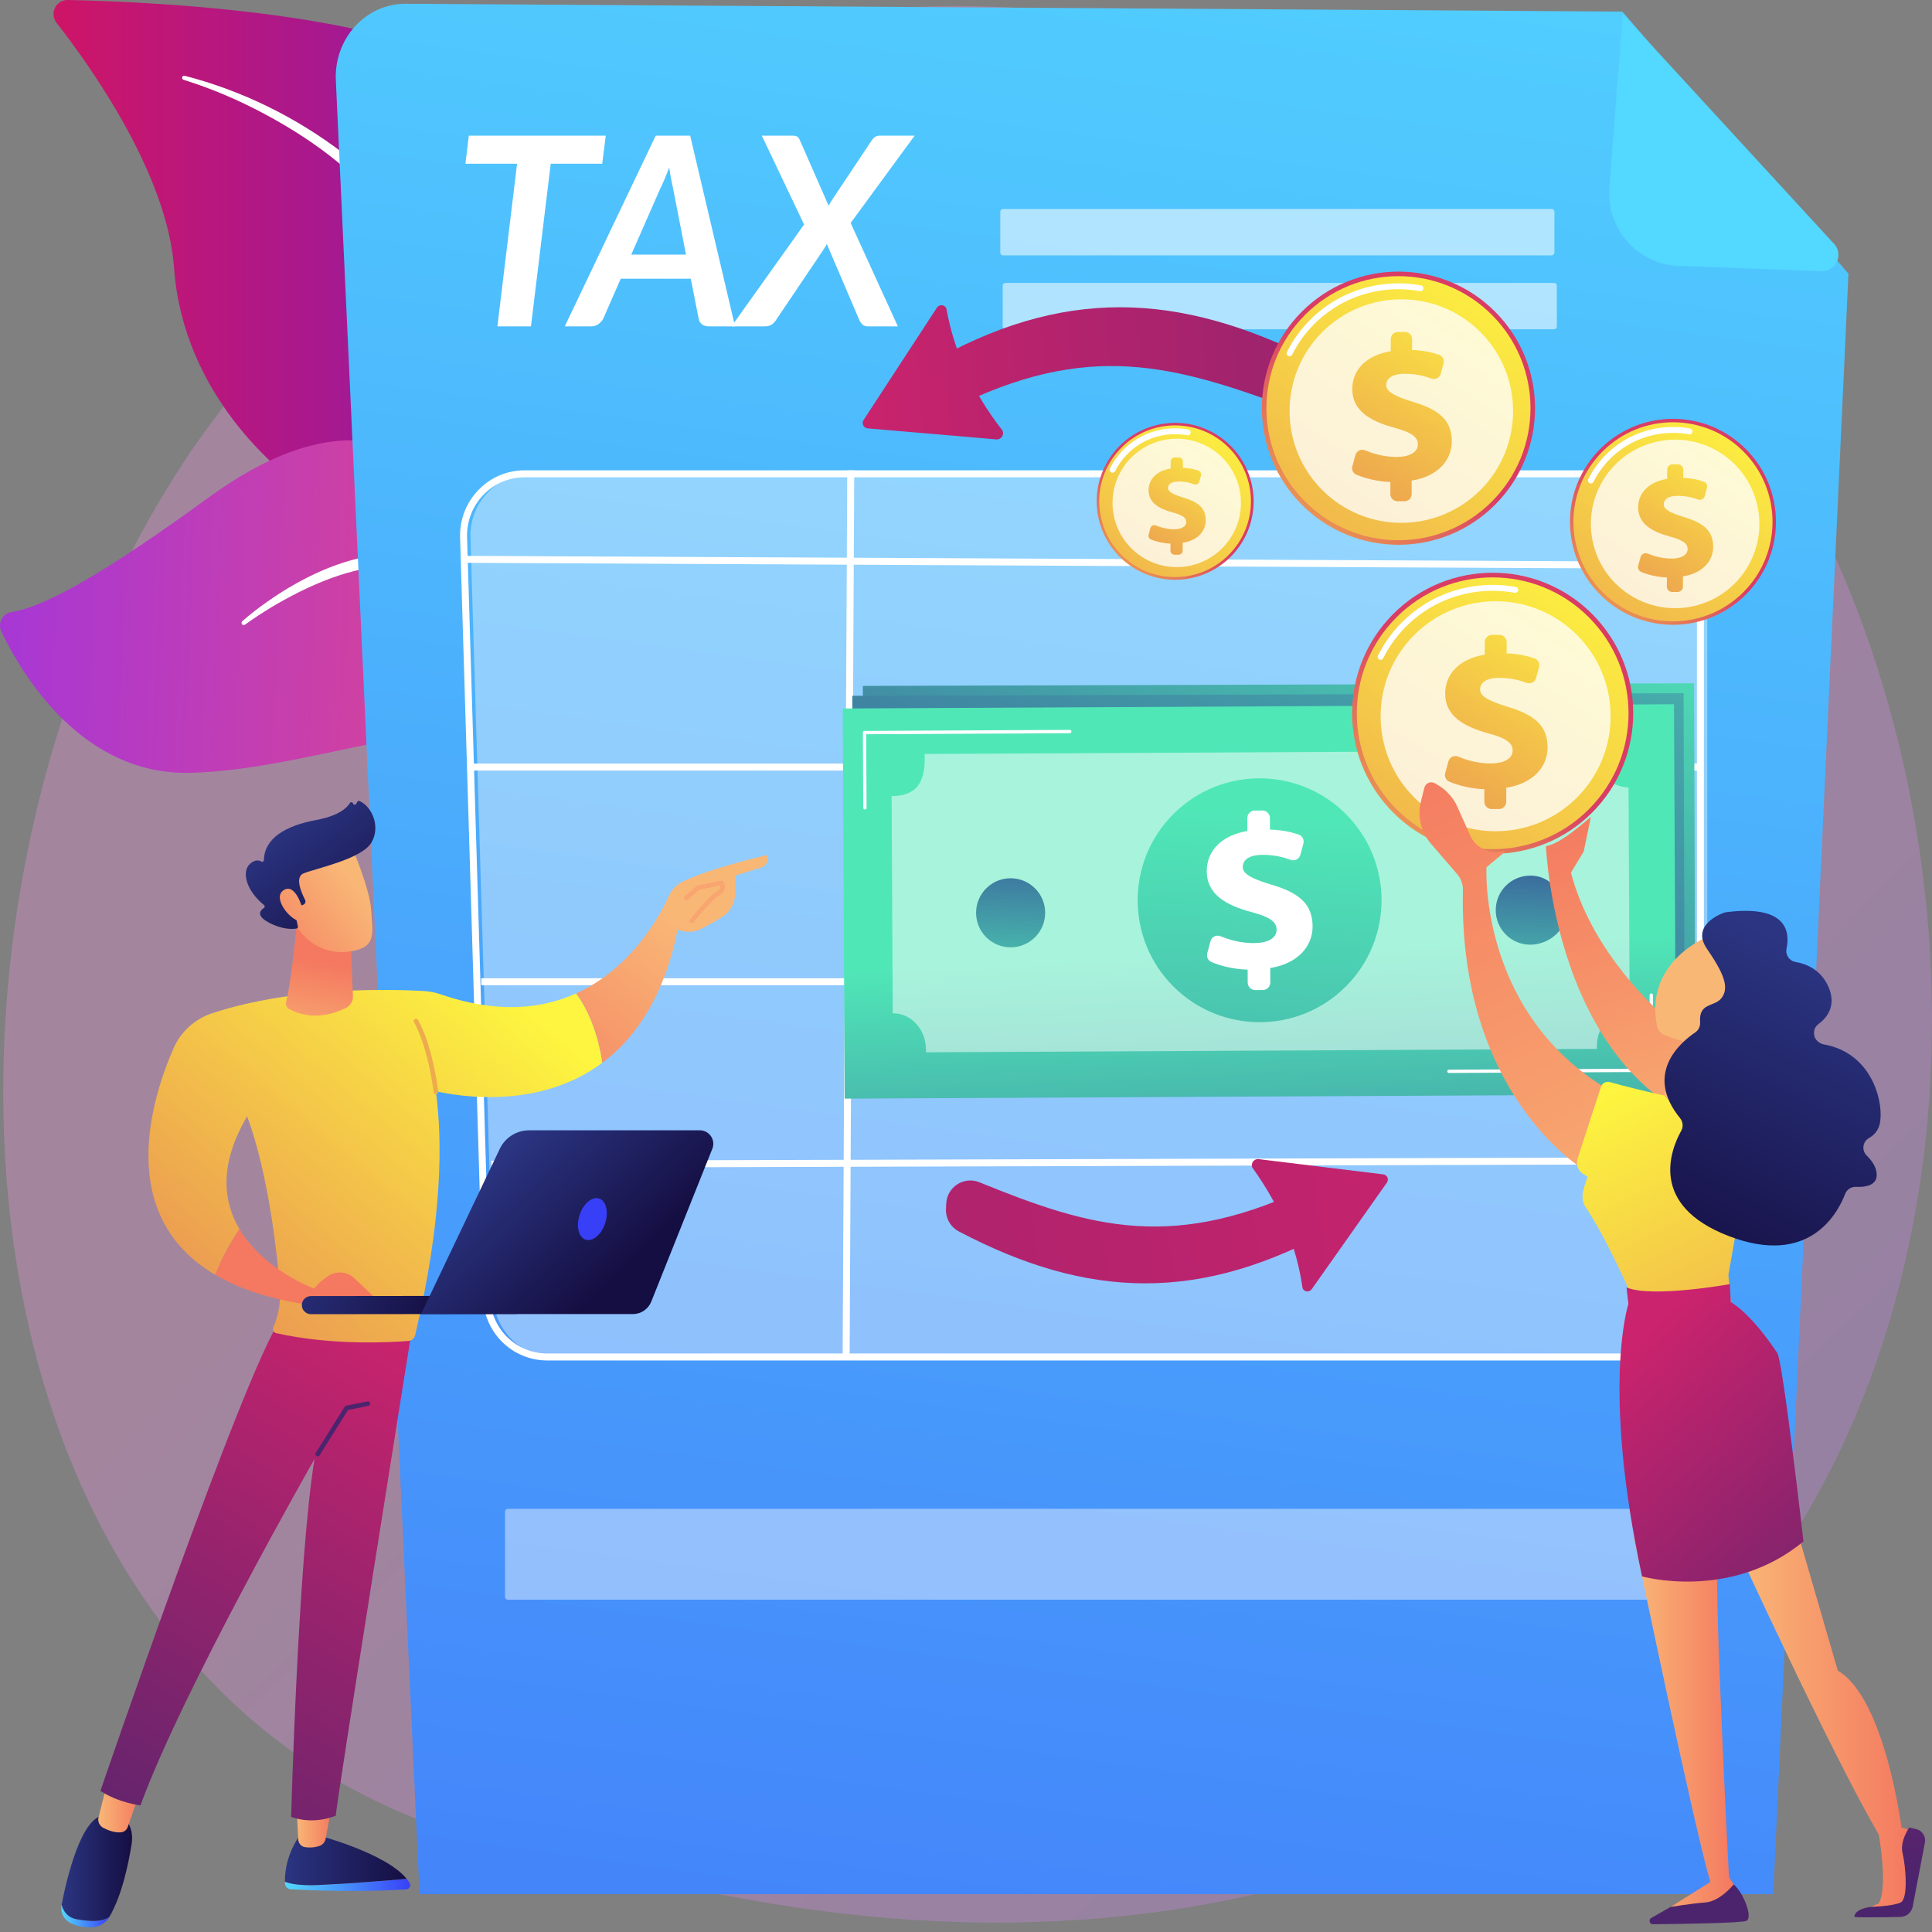 <svg width="137" height="137" viewBox="0 0 137 137" fill="none" xmlns="http://www.w3.org/2000/svg">
<rect x="0" y="0" width="137" height="137" fill="#808080" stroke="none"/>
<path opacity="0.3" d="M120.544 117.309C116.985 120.979 113.799 123.136 111.36 124.764C87.574 140.646 60.385 136.069 51.979 134.504C38.416 131.979 26.968 130.199 17.131 121.312C-5.22 101.119 -4.133 58.993 12.946 32.899C14.971 29.805 32.024 4.527 59.273 0.965C59.939 0.878 60.437 0.828 60.872 0.782C65.087 0.336 91.208 -2.02 112.507 15.825C115.556 18.379 120.463 22.986 125.012 30.013C141.649 55.707 141.702 95.501 120.544 117.309H120.544Z" fill="url(#paint0_linear_216_13634)"/>
<path d="M37.427 54.265C37.972 60.087 39.251 67.785 40.788 74.419H41.754C39.766 66.414 37.937 55.452 38.476 42.815C39.019 30.071 42.084 14.598 36.369 7.207C31.613 1.055 11.433 0.136 4.797 0C3.968 -0.017 3.493 0.956 4.01 1.617C6.553 4.878 11.881 12.428 12.345 19.022C12.956 27.712 19.588 34.533 26.177 37.373C32.767 40.212 36.316 42.378 37.427 54.265Z" fill="url(#paint1_linear_216_13634)"/>
<g style="mix-blend-mode:soft-light">
<path d="M13.094 5.372C17.175 6.427 21.036 8.324 24.414 10.921C26.106 12.215 27.64 13.735 28.962 15.432C30.27 17.139 31.369 19.029 32.132 21.06L32.414 21.822C32.507 22.077 32.576 22.34 32.658 22.598C32.733 22.858 32.818 23.119 32.885 23.377L33.086 24.149C33.358 25.178 33.624 26.208 33.88 27.242C34.394 29.308 34.877 31.382 35.327 33.463C36.231 37.626 37.008 41.816 37.532 46.053C37.545 46.155 37.474 46.248 37.374 46.26C37.277 46.273 37.189 46.206 37.172 46.11L37.171 46.104C36.799 44.018 36.386 41.933 35.935 39.859C35.494 37.783 35.028 35.712 34.539 33.647L33.797 30.552L33.02 27.466C32.762 26.436 32.493 25.41 32.22 24.386L32.017 23.616C31.95 23.36 31.869 23.116 31.795 22.866C31.718 22.618 31.654 22.365 31.566 22.121L31.299 21.389C30.583 19.435 29.527 17.627 28.295 15.96C27.662 15.14 26.998 14.339 26.262 13.607L25.992 13.328L25.71 13.059C25.522 12.88 25.338 12.697 25.146 12.522C24.757 12.178 24.372 11.83 23.965 11.507C22.359 10.187 20.596 9.066 18.764 8.083C16.931 7.103 15.003 6.275 13.024 5.661L13.015 5.658C12.938 5.635 12.894 5.551 12.918 5.473C12.941 5.397 13.018 5.352 13.093 5.372H13.094Z" fill="white"/>
</g>
<path d="M38.611 54.168C41.975 59.685 41.388 62.668 41.391 65.216C41.392 65.668 41.389 66.308 41.409 67.064L42.389 67.105C42.233 66.061 42.134 65.011 42.127 63.986C42.072 56.947 41.019 44.893 35.373 37.472C29.726 30.051 23.241 29.123 14.761 35.299C7.694 40.445 3.313 43.008 0.79 43.412C0.165 43.513 -0.181 44.211 0.097 44.79C1.575 47.867 5.822 54.97 13.46 54.803C23.202 54.589 35.247 48.651 38.611 54.167V54.168Z" fill="url(#paint2_linear_216_13634)"/>
<g style="mix-blend-mode:soft-light">
<path d="M17.179 44.053C17.738 43.555 18.328 43.109 18.934 42.68C19.54 42.254 20.164 41.849 20.81 41.482C22.099 40.745 23.468 40.127 24.915 39.723C25.639 39.523 26.381 39.377 27.137 39.311C27.893 39.25 28.663 39.269 29.421 39.398C29.609 39.437 29.8 39.463 29.986 39.514C30.171 39.566 30.362 39.612 30.542 39.672L31.599 40.055L32.629 40.514L33.624 41.053C34.925 41.824 36.09 42.84 37.044 44.02C38.007 45.196 38.742 46.537 39.336 47.918L39.559 48.437C39.635 48.609 39.689 48.79 39.755 48.966C39.878 49.321 40.013 49.672 40.127 50.029L40.443 51.109C40.556 51.467 40.622 51.836 40.709 52.2C41.056 53.656 41.276 55.136 41.456 56.615C41.466 56.697 41.409 56.773 41.327 56.783C41.25 56.793 41.179 56.74 41.164 56.664L41.163 56.659C40.881 55.205 40.613 53.749 40.2 52.335C40.016 51.621 39.774 50.928 39.552 50.23C39.43 49.884 39.29 49.547 39.16 49.205C39.091 49.036 39.034 48.861 38.955 48.697L38.725 48.202C38.116 46.88 37.363 45.634 36.447 44.533C35.53 43.432 34.426 42.51 33.204 41.787L32.266 41.284L31.289 40.856L30.283 40.497C30.115 40.441 29.951 40.401 29.785 40.352C29.619 40.305 29.447 40.281 29.279 40.245C28.598 40.125 27.898 40.101 27.2 40.152C26.5 40.199 25.801 40.319 25.112 40.493C23.732 40.84 22.392 41.389 21.099 42.038C20.455 42.368 19.817 42.714 19.194 43.092C18.574 43.47 17.96 43.871 17.373 44.295L17.369 44.298C17.3 44.348 17.204 44.332 17.155 44.261C17.109 44.195 17.121 44.105 17.18 44.052L17.179 44.053Z" fill="white"/>
</g>
<path d="M115.041 0.821L28.777 0.267C25.942 0.248 23.674 2.733 23.815 5.705L29.75 134.316H125.745L131.075 19.409L115.041 0.821Z" fill="url(#paint3_linear_216_13634)"/>
<path d="M119.031 18.858C116.123 18.754 113.888 16.213 114.117 13.271L115.074 0.99L130.058 17.296C130.752 18.052 130.19 19.269 129.165 19.232L119.031 18.858H119.031Z" fill="url(#paint4_linear_216_13634)"/>
<path d="M42.955 9.62L42.705 11.612H39.053L37.651 23.142H35.272L36.665 11.612H33.003L33.243 9.62H42.955Z" fill="white"/>
<path d="M52.122 23.142H50.268C50.059 23.142 49.893 23.093 49.77 22.993C49.647 22.893 49.571 22.759 49.54 22.591L48.986 19.766H44.016L42.78 22.591C42.712 22.734 42.602 22.862 42.448 22.974C42.294 23.086 42.122 23.142 41.931 23.142H40.05L46.497 9.619H48.941L52.123 23.142H52.122ZM44.762 18.055H48.645L47.741 13.426C47.692 13.202 47.643 12.965 47.594 12.715C47.545 12.466 47.498 12.185 47.455 11.873C47.338 12.185 47.223 12.474 47.11 12.739C46.996 13.004 46.89 13.236 46.792 13.435L44.763 18.055H44.762Z" fill="white"/>
<path d="M57.019 15.923L54.021 9.62H56.189C56.349 9.62 56.464 9.643 56.535 9.69C56.605 9.736 56.665 9.816 56.714 9.928L58.762 14.595C58.823 14.464 58.897 14.333 58.983 14.203L61.814 9.957C61.962 9.732 62.143 9.62 62.358 9.62H64.858L60.32 15.811L63.668 23.143H61.528C61.368 23.143 61.244 23.099 61.155 23.012C61.066 22.925 60.997 22.828 60.947 22.722L58.632 17.307C58.602 17.357 58.573 17.407 58.545 17.457C58.517 17.507 58.488 17.557 58.457 17.607L55.008 22.723C54.903 22.879 54.79 22.987 54.667 23.05C54.544 23.112 54.409 23.143 54.261 23.143H51.872L57.018 15.923L57.019 15.923Z" fill="white"/>
<path opacity="0.39" d="M116.742 96.226H39.302C36.965 96.226 35.051 94.343 34.98 91.975L33.362 38.116C33.288 35.644 35.244 33.599 37.684 33.599H116.742C119.13 33.599 121.065 35.562 121.065 37.983V91.841C121.065 94.262 119.129 96.225 116.742 96.225V96.226Z" fill="white"/>
<path d="M116.254 96.473H38.813C36.327 96.473 34.32 94.5 34.244 91.982L32.626 38.124C32.588 36.848 33.053 35.645 33.936 34.736C34.802 33.843 35.959 33.352 37.195 33.352H116.254C118.774 33.352 120.825 35.429 120.825 37.983V91.841C120.825 94.395 118.774 96.472 116.254 96.472V96.473ZM37.195 33.846C36.094 33.846 35.063 34.285 34.291 35.08C33.503 35.893 33.087 36.969 33.121 38.109L34.739 91.968C34.807 94.216 36.596 95.978 38.813 95.978H116.254C118.501 95.978 120.33 94.122 120.33 91.841V37.983C120.33 35.702 118.501 33.846 116.254 33.846H37.195Z" fill="white"/>
<path d="M60.081 33.353L59.753 96.043L60.248 96.046L60.576 33.355L60.081 33.353Z" fill="white"/>
<path d="M32.916 39.416L32.913 39.911L120.57 40.34L120.572 39.845L32.916 39.416Z" fill="white"/>
<path d="M120.571 54.145H33.3V54.64H120.571V54.145Z" fill="white"/>
<path d="M120.571 69.368H34.125V69.863H120.571V69.368Z" fill="white"/>
<path d="M120.574 82.061L34.849 82.315L34.85 82.81L120.575 82.556L120.574 82.061Z" fill="white"/>
<path opacity="0.55" d="M110.027 14.818H71.128C71.019 14.818 70.93 14.907 70.93 15.016V17.91C70.93 18.02 71.019 18.108 71.128 18.108H110.027C110.137 18.108 110.226 18.02 110.226 17.91V15.016C110.226 14.907 110.137 14.818 110.027 14.818Z" fill="white"/>
<path opacity="0.42" d="M120.38 106.991H36.01C35.9 106.991 35.812 107.08 35.812 107.189V113.239C35.812 113.348 35.9 113.437 36.01 113.437H120.38C120.489 113.437 120.578 113.348 120.578 113.239V107.189C120.578 107.08 120.489 106.991 120.38 106.991Z" fill="white"/>
<path opacity="0.55" d="M110.197 20.06H71.298C71.188 20.06 71.1 20.148 71.1 20.258V23.152C71.1 23.261 71.188 23.35 71.298 23.35H110.197C110.307 23.35 110.396 23.261 110.396 23.152V20.258C110.396 20.148 110.307 20.06 110.197 20.06Z" fill="white"/>
<path d="M94.845 86.966C85.183 92.461 77.118 92.118 67.997 87.325C67.407 87.015 67.048 86.392 67.08 85.727L67.099 85.341C67.155 84.162 68.36 83.392 69.454 83.837C77.373 87.065 83.33 88.835 93.247 83.941C94.338 83.403 95.627 84.148 95.708 85.363C95.752 86.019 95.416 86.642 94.845 86.966V86.966Z" fill="url(#paint5_linear_216_13634)"/>
<path d="M93.014 91.419L98.347 83.86C98.51 83.63 98.368 83.31 98.088 83.276L89.254 82.195C88.925 82.155 88.675 82.484 88.802 82.79C90.82 85.589 91.957 88.445 92.367 91.348C92.48 91.618 92.845 91.658 93.013 91.42L93.014 91.419Z" fill="url(#paint6_linear_216_13634)"/>
<path d="M64.722 26.462C74.448 20.453 82.752 20.505 92.305 25.093C92.924 25.389 93.316 26.016 93.308 26.702L93.303 27.099C93.29 28.314 92.079 29.15 90.939 28.733C82.677 25.71 76.49 24.113 66.478 29.512C65.376 30.107 64.023 29.388 63.894 28.142C63.825 27.47 64.146 26.817 64.722 26.462V26.462Z" fill="url(#paint7_linear_216_13634)"/>
<path d="M66.438 21.816L61.237 29.784C61.078 30.027 61.236 30.351 61.525 30.376L70.646 31.158C70.986 31.187 71.23 30.84 71.088 30.53C68.909 27.728 67.635 24.834 67.105 21.866C66.98 21.593 66.602 21.565 66.438 21.816V21.816Z" fill="url(#paint8_linear_216_13634)"/>
<path d="M120.13 48.454L61.184 48.639L61.27 76.305L120.217 76.119L120.13 48.454Z" fill="url(#paint9_linear_216_13634)"/>
<path opacity="0.5" d="M116.899 54.303L116.949 70.029C115.684 70.033 114.631 71.257 114.636 72.659C114.636 72.704 114.645 72.692 114.648 72.873L67.068 73.026C67.07 72.846 67.072 72.857 67.072 72.812C67.068 71.41 66.03 70.236 64.743 70.24C64.724 70.24 64.693 70.2 64.693 70.2L64.644 54.827C66.813 54.821 67.019 53.352 67.014 51.95C67.014 51.906 67.002 51.87 67.001 51.87L114.58 51.717C114.58 51.717 114.569 51.753 114.569 51.797C114.574 53.199 115.634 54.307 116.899 54.303L116.899 54.303Z" fill="white"/>
<path d="M96.864 68.376C100.241 64.999 100.241 59.524 96.864 56.147C93.487 52.771 88.012 52.771 84.636 56.147C81.259 59.524 81.259 64.999 84.636 68.376C88.012 71.753 93.487 71.753 96.864 68.376Z" fill="url(#paint10_linear_216_13634)"/>
<path d="M89.894 68.097L89.892 67.183C88.938 67.147 87.995 66.926 87.324 66.635C87.085 66.531 86.962 66.263 87.03 66.011L87.26 65.159C87.344 64.846 87.683 64.683 87.982 64.808C88.647 65.084 89.468 65.302 90.352 65.299C91.27 65.296 91.954 64.983 91.952 64.345C91.95 63.769 91.42 63.429 90.143 63.09C88.32 62.598 87.011 61.809 87.006 60.206C87.001 58.759 88.056 57.651 89.891 57.349L89.888 56.435C89.887 56.14 90.125 55.901 90.419 55.9L90.956 55.899C91.25 55.898 91.49 56.136 91.491 56.43L91.493 57.251C92.375 57.283 93.018 57.432 93.528 57.609C93.789 57.7 93.933 57.981 93.861 58.248L93.65 59.036C93.569 59.34 93.245 59.508 92.95 59.397C92.481 59.221 91.817 59.039 90.954 59.042C89.865 59.045 89.556 59.498 89.557 59.902C89.558 60.4 90.213 60.74 91.63 61.171C93.655 61.771 94.498 62.609 94.503 64.118C94.507 65.503 93.484 66.751 91.493 67.069L91.497 68.093C91.498 68.387 91.26 68.626 90.966 68.627L90.429 68.629C90.134 68.63 89.895 68.392 89.894 68.098L89.894 68.097Z" fill="white"/>
<path d="M62.818 55.723C62.813 55.71 62.81 55.696 62.81 55.681L62.793 50.347C62.793 50.282 62.845 50.229 62.91 50.229L77.285 50.183C77.351 50.183 77.404 50.235 77.403 50.3C77.403 50.365 77.351 50.418 77.287 50.418L63.029 50.464L63.046 55.681C63.046 55.746 62.994 55.799 62.929 55.799C62.879 55.799 62.836 55.768 62.818 55.724L62.818 55.723Z" fill="white"/>
<path d="M104.015 74.487C104.01 74.473 104.007 74.459 104.007 74.445C104.007 74.379 104.059 74.326 104.124 74.326L118.381 74.281L118.364 69.064C118.364 68.999 118.417 68.946 118.481 68.946C118.546 68.946 118.599 68.998 118.599 69.063L118.616 74.397C118.616 74.428 118.604 74.458 118.582 74.48C118.56 74.502 118.53 74.515 118.499 74.515L104.124 74.561C104.074 74.561 104.031 74.531 104.014 74.487H104.015Z" fill="white"/>
<path d="M119.384 49.155L60.438 49.34L60.524 77.006L119.471 76.821L119.384 49.155Z" fill="url(#paint11_linear_216_13634)"/>
<path opacity="0.5" d="M116.153 55.004L116.203 70.731C114.937 70.735 113.885 71.959 113.89 73.36C113.89 73.405 113.899 73.394 113.902 73.574L66.322 73.728C66.323 73.547 66.326 73.558 66.326 73.514C66.322 72.112 65.284 70.937 63.997 70.941C63.978 70.941 63.947 70.901 63.947 70.901L63.898 55.529C66.067 55.522 66.272 54.054 66.268 52.652C66.268 52.607 66.256 52.572 66.254 52.572L113.834 52.418C113.834 52.418 113.823 52.454 113.823 52.499C113.828 53.9 114.888 55.008 116.153 55.004L116.153 55.004Z" fill="white"/>
<path d="M96.118 69.077C99.495 65.7 99.495 60.226 96.118 56.849C92.741 53.472 87.266 53.472 83.89 56.849C80.513 60.226 80.513 65.7 83.89 69.077C87.266 72.454 92.741 72.454 96.118 69.077Z" fill="url(#paint12_linear_216_13634)"/>
<path d="M89.147 68.799L89.144 67.885C88.191 67.85 87.248 67.628 86.577 67.337C86.338 67.233 86.215 66.965 86.283 66.713L86.512 65.861C86.597 65.548 86.936 65.385 87.235 65.51C87.9 65.786 88.721 66.004 89.605 66.001C90.523 65.998 91.207 65.685 91.205 65.047C91.203 64.471 90.673 64.131 89.396 63.792C87.573 63.3 86.264 62.511 86.259 60.908C86.254 59.461 87.308 58.353 89.144 58.051L89.141 57.137C89.14 56.842 89.377 56.603 89.672 56.602L90.209 56.601C90.503 56.6 90.743 56.838 90.743 57.132L90.746 57.953C91.628 57.985 92.271 58.134 92.781 58.311C93.042 58.402 93.186 58.683 93.114 58.95L92.903 59.738C92.822 60.042 92.498 60.21 92.203 60.099C91.734 59.923 91.07 59.741 90.207 59.744C89.118 59.747 88.809 60.2 88.81 60.604C88.811 61.102 89.466 61.442 90.883 61.873C92.908 62.473 93.751 63.311 93.755 64.82C93.76 66.204 92.737 67.453 90.746 67.771L90.75 68.794C90.751 69.088 90.513 69.328 90.219 69.329L89.682 69.331C89.387 69.332 89.148 69.094 89.147 68.799L89.147 68.799Z" fill="white"/>
<path d="M62.073 56.425C62.068 56.412 62.065 56.398 62.065 56.383L62.048 51.049C62.048 50.984 62.1 50.931 62.165 50.931L76.54 50.885C76.606 50.885 76.659 50.937 76.658 51.002C76.658 51.067 76.606 51.12 76.541 51.12L62.284 51.166L62.301 56.383C62.301 56.448 62.249 56.501 62.184 56.501C62.134 56.501 62.091 56.47 62.074 56.426L62.073 56.425Z" fill="white"/>
<path d="M103.27 75.188C103.265 75.175 103.262 75.161 103.262 75.146C103.262 75.081 103.314 75.028 103.379 75.028L117.637 74.982L117.62 69.765C117.62 69.7 117.672 69.647 117.737 69.647C117.802 69.647 117.855 69.699 117.855 69.764L117.872 75.099C117.872 75.13 117.86 75.16 117.838 75.182C117.816 75.204 117.786 75.216 117.755 75.216L103.38 75.263C103.33 75.263 103.287 75.232 103.27 75.188Z" fill="white"/>
<path d="M118.704 49.941L59.758 50.24L59.898 77.905L118.844 77.607L118.704 49.941Z" fill="url(#paint13_linear_216_13634)"/>
<path opacity="0.5" d="M115.481 55.831L115.561 71.557C114.295 71.563 113.231 72.776 113.238 74.178C113.238 74.222 113.234 74.197 113.237 74.378L65.658 74.62C65.659 74.44 65.662 74.464 65.661 74.419C65.654 73.018 64.628 71.852 63.341 71.858C63.322 71.858 63.304 71.825 63.304 71.825L63.226 56.453C65.395 56.441 65.585 54.96 65.577 53.558C65.577 53.514 65.552 53.465 65.55 53.465L113.129 53.223C113.129 53.223 113.132 53.272 113.132 53.317C113.139 54.719 114.214 55.838 115.48 55.831L115.481 55.831Z" fill="white"/>
<path d="M95.434 69.952C98.811 66.575 98.811 61.1 95.434 57.724C92.058 54.347 86.583 54.347 83.206 57.724C79.829 61.1 79.829 66.575 83.206 69.952C86.583 73.329 92.058 73.329 95.434 69.952Z" fill="url(#paint14_linear_216_13634)"/>
<path d="M88.476 69.675L88.471 68.761C87.518 68.728 86.574 68.508 85.903 68.218C85.663 68.115 85.54 67.847 85.608 67.595L85.836 66.742C85.919 66.429 86.258 66.266 86.557 66.39C87.223 66.665 88.044 66.881 88.928 66.876C89.847 66.871 90.529 66.557 90.526 65.919C90.523 65.343 89.992 65.004 88.715 64.668C86.892 64.18 85.581 63.393 85.572 61.79C85.565 60.343 86.618 59.233 88.452 58.928L88.448 58.013C88.446 57.719 88.684 57.479 88.978 57.477L89.515 57.474C89.809 57.473 90.049 57.711 90.051 58.005L90.055 58.826C90.937 58.857 91.58 59.004 92.09 59.181C92.352 59.271 92.496 59.551 92.425 59.819L92.215 60.608C92.134 60.912 91.811 61.08 91.516 60.97C91.046 60.795 90.382 60.614 89.519 60.618C88.43 60.624 88.122 61.077 88.124 61.481C88.126 61.979 88.781 62.318 90.2 62.746C92.225 63.343 93.07 64.179 93.077 65.689C93.084 67.073 92.064 68.323 90.074 68.645L90.079 69.668C90.081 69.962 89.843 70.202 89.549 70.204L89.012 70.207C88.718 70.208 88.478 69.971 88.476 69.676V69.675Z" fill="white"/>
<path d="M61.24 57.356C61.224 57.336 61.214 57.311 61.214 57.283L61.188 51.949C61.188 51.917 61.2 51.888 61.221 51.866C61.243 51.844 61.273 51.831 61.304 51.831L75.86 51.757C75.924 51.757 75.977 51.809 75.978 51.874C75.978 51.939 75.926 51.992 75.861 51.992L61.422 52.065L61.449 57.282C61.449 57.347 61.397 57.4 61.332 57.4C61.295 57.4 61.261 57.383 61.24 57.356H61.24Z" fill="white"/>
<path d="M102.653 76.042C102.637 76.022 102.627 75.996 102.627 75.969C102.627 75.903 102.679 75.851 102.744 75.851L117.002 75.778L116.975 70.561C116.975 70.496 117.027 70.444 117.092 70.444C117.157 70.444 117.21 70.496 117.21 70.561L117.238 75.895C117.238 75.926 117.225 75.956 117.204 75.978C117.182 76 117.152 76.013 117.121 76.013L102.746 76.086C102.709 76.086 102.675 76.069 102.654 76.042H102.653Z" fill="white"/>
<path d="M74.113 64.715C74.12 66.068 73.029 67.17 71.677 67.177C70.324 67.184 69.222 66.093 69.215 64.74C69.208 63.387 70.299 62.285 71.652 62.279C73.004 62.272 74.106 63.362 74.113 64.715Z" fill="url(#paint15_linear_216_13634)"/>
<path d="M110.963 64.528C111.227 65.855 109.879 66.983 108.526 66.99C107.173 66.997 106.071 65.906 106.064 64.553C106.058 63.2 107.148 62.098 108.501 62.092C109.854 62.085 110.674 63.074 110.963 64.528Z" fill="url(#paint16_linear_216_13634)"/>
<path d="M88.323 38.007C89.68 35.251 88.546 31.916 85.79 30.558C83.033 29.2 79.698 30.334 78.34 33.091C76.982 35.848 78.117 39.183 80.873 40.541C83.63 41.898 86.965 40.764 88.323 38.007Z" fill="url(#paint17_linear_216_13634)"/>
<path d="M87.13 39.347C89.23 37.247 89.23 33.841 87.13 31.741C85.029 29.64 81.624 29.64 79.523 31.741C77.422 33.841 77.422 37.247 79.523 39.347C81.624 41.448 85.029 41.448 87.13 39.347Z" fill="url(#paint18_linear_216_13634)"/>
<path d="M78.891 33.518C78.86 33.518 78.828 33.511 78.797 33.496C78.695 33.444 78.653 33.318 78.705 33.215C79.591 31.46 81.362 30.369 83.327 30.369C83.641 30.369 83.954 30.398 84.26 30.453C84.374 30.474 84.449 30.582 84.428 30.696C84.407 30.81 84.299 30.885 84.185 30.864C83.904 30.813 83.616 30.787 83.327 30.787C81.521 30.787 79.892 31.789 79.078 33.403C79.041 33.475 78.968 33.517 78.891 33.517V33.518Z" fill="white"/>
<path opacity="0.78" d="M86.664 38.88C88.442 37.102 88.442 34.22 86.664 32.442C84.886 30.664 82.003 30.664 80.225 32.442C78.447 34.22 78.447 37.102 80.225 38.88C82.003 40.658 84.886 40.658 86.664 38.88Z" fill="white"/>
<path d="M82.997 39.045V38.55C82.48 38.529 81.97 38.407 81.607 38.249C81.477 38.192 81.412 38.046 81.449 37.91L81.575 37.449C81.621 37.28 81.805 37.193 81.967 37.26C82.327 37.411 82.771 37.53 83.25 37.53C83.729 37.53 84.118 37.362 84.118 37.016C84.118 36.705 83.832 36.519 83.14 36.334C82.154 36.064 81.446 35.634 81.446 34.766C81.446 33.982 82.019 33.383 83.014 33.223V32.728C83.014 32.568 83.143 32.44 83.302 32.44H83.593C83.752 32.44 83.881 32.569 83.881 32.728V33.172C84.359 33.192 84.707 33.273 84.983 33.37C85.124 33.42 85.202 33.572 85.162 33.717L85.047 34.144C85.002 34.308 84.826 34.398 84.667 34.338C84.413 34.242 84.053 34.142 83.586 34.142C82.996 34.142 82.828 34.386 82.828 34.606C82.828 34.875 83.182 35.061 83.949 35.297C85.045 35.625 85.5 36.081 85.5 36.898C85.5 37.648 84.944 38.323 83.865 38.492V39.046C83.865 39.205 83.736 39.334 83.577 39.334H83.286C83.126 39.334 82.997 39.205 82.997 39.046L82.997 39.045Z" fill="url(#paint19_linear_216_13634)"/>
<path d="M106.014 35.795C109.797 32.012 109.797 25.88 106.014 22.097C102.232 18.315 96.099 18.315 92.317 22.097C88.534 25.88 88.534 32.012 92.317 35.795C96.099 39.577 102.232 39.577 106.014 35.795Z" fill="url(#paint20_linear_216_13634)"/>
<path d="M105.787 35.567C109.444 31.91 109.444 25.981 105.787 22.325C102.13 18.668 96.201 18.668 92.544 22.325C88.887 25.981 88.887 31.91 92.544 35.567C96.201 39.224 102.13 39.224 105.787 35.567Z" fill="url(#paint21_linear_216_13634)"/>
<path d="M91.444 25.265C91.412 25.265 91.381 25.258 91.35 25.242C91.247 25.191 91.206 25.065 91.258 24.962C92.773 21.959 95.804 20.093 99.166 20.093C99.702 20.093 100.239 20.141 100.762 20.236C100.876 20.257 100.951 20.366 100.93 20.479C100.91 20.593 100.801 20.667 100.687 20.647C100.188 20.556 99.677 20.51 99.165 20.51C95.962 20.51 93.075 22.288 91.63 25.149C91.594 25.222 91.52 25.264 91.444 25.264L91.444 25.265Z" fill="white"/>
<path opacity="0.78" d="M104.974 34.753C108.069 31.658 108.069 26.64 104.974 23.545C101.879 20.451 96.861 20.451 93.766 23.545C90.671 26.64 90.671 31.658 93.766 34.753C96.861 37.848 101.879 37.848 104.974 34.753Z" fill="white"/>
<path d="M98.592 35.041V34.179C97.693 34.143 96.804 33.931 96.172 33.655C95.947 33.556 95.832 33.303 95.897 33.066L96.116 32.263C96.196 31.968 96.517 31.816 96.798 31.934C97.424 32.196 98.198 32.404 99.032 32.404C99.865 32.404 100.543 32.11 100.543 31.509C100.543 30.966 100.044 30.644 98.841 30.32C97.124 29.851 95.891 29.102 95.891 27.591C95.891 26.227 96.889 25.185 98.621 24.905V24.043C98.621 23.766 98.846 23.541 99.123 23.541H99.63C99.908 23.541 100.132 23.766 100.132 24.043V24.817C100.964 24.851 101.569 24.993 102.05 25.162C102.296 25.248 102.431 25.513 102.362 25.765L102.161 26.508C102.083 26.794 101.777 26.951 101.5 26.846C101.057 26.679 100.432 26.505 99.619 26.505C98.592 26.505 98.298 26.93 98.298 27.312C98.298 27.781 98.915 28.104 100.25 28.515C102.157 29.088 102.95 29.88 102.95 31.303C102.95 32.609 101.982 33.783 100.103 34.077V35.042C100.103 35.319 99.879 35.544 99.601 35.544H99.094C98.817 35.544 98.592 35.319 98.592 35.042V35.041Z" fill="url(#paint22_linear_216_13634)"/>
<path d="M112.894 57.627C116.786 53.735 116.786 47.424 112.894 43.532C109.001 39.64 102.691 39.64 98.799 43.532C94.906 47.424 94.906 53.735 98.799 57.627C102.691 61.519 109.001 61.519 112.894 57.627Z" fill="url(#paint23_linear_216_13634)"/>
<path d="M112.659 57.392C116.422 53.63 116.422 47.529 112.659 43.766C108.896 40.003 102.796 40.003 99.033 43.766C95.27 47.529 95.27 53.63 99.033 57.392C102.796 61.155 108.896 61.155 112.659 57.392Z" fill="url(#paint24_linear_216_13634)"/>
<path d="M97.9 46.786C97.868 46.786 97.837 46.778 97.806 46.763C97.704 46.711 97.662 46.585 97.714 46.483C99.273 43.394 102.388 41.476 105.845 41.476C106.397 41.476 106.95 41.525 107.488 41.624C107.601 41.644 107.676 41.753 107.656 41.867C107.635 41.98 107.527 42.055 107.413 42.035C106.9 41.941 106.372 41.894 105.845 41.894C102.547 41.894 99.574 43.724 98.087 46.671C98.05 46.743 97.977 46.785 97.9 46.785V46.786Z" fill="white"/>
<path opacity="0.78" d="M111.822 56.556C115.007 53.371 115.007 48.208 111.822 45.023C108.637 41.838 103.474 41.838 100.289 45.023C97.104 48.208 97.104 53.371 100.289 56.556C103.474 59.741 108.637 59.741 111.822 56.556Z" fill="white"/>
<path d="M105.255 56.852V55.965C104.331 55.927 103.415 55.709 102.766 55.425C102.534 55.324 102.416 55.063 102.482 54.819L102.708 53.992C102.79 53.689 103.12 53.532 103.41 53.654C104.054 53.924 104.85 54.138 105.708 54.138C106.567 54.138 107.264 53.836 107.264 53.218C107.264 52.659 106.75 52.327 105.512 51.995C103.746 51.511 102.477 50.741 102.477 49.186C102.477 47.782 103.504 46.71 105.286 46.423V45.536C105.286 45.25 105.517 45.019 105.803 45.019H106.324C106.61 45.019 106.841 45.25 106.841 45.536V46.332C107.697 46.367 108.32 46.513 108.814 46.687C109.067 46.776 109.206 47.048 109.136 47.307L108.929 48.072C108.849 48.367 108.534 48.528 108.248 48.42C107.793 48.248 107.15 48.068 106.313 48.068C105.256 48.068 104.954 48.506 104.954 48.899C104.954 49.382 105.588 49.714 106.962 50.137C108.925 50.726 109.741 51.541 109.741 53.006C109.741 54.35 108.744 55.558 106.811 55.86V56.853C106.811 57.138 106.58 57.37 106.294 57.37H105.773C105.487 57.37 105.256 57.138 105.256 56.853L105.255 56.852Z" fill="url(#paint25_linear_216_13634)"/>
<path d="M118.631 44.305C122.664 44.305 125.934 41.036 125.934 37.003C125.934 32.97 122.664 29.701 118.631 29.701C114.598 29.701 111.329 32.97 111.329 37.003C111.329 41.036 114.598 44.305 118.631 44.305Z" fill="url(#paint26_linear_216_13634)"/>
<path d="M123.623 41.995C126.38 39.238 126.38 34.768 123.623 32.011C120.866 29.255 116.396 29.255 113.639 32.011C110.882 34.768 110.882 39.238 113.639 41.995C116.396 44.752 120.866 44.752 123.623 41.995Z" fill="url(#paint27_linear_216_13634)"/>
<path d="M112.81 34.279C112.779 34.279 112.747 34.272 112.716 34.257C112.614 34.205 112.572 34.079 112.624 33.976C113.775 31.695 116.078 30.277 118.632 30.277C119.04 30.277 119.448 30.314 119.845 30.387C119.959 30.407 120.033 30.516 120.013 30.629C119.992 30.743 119.884 30.818 119.77 30.797C119.397 30.729 119.014 30.695 118.631 30.695C116.236 30.695 114.077 32.024 112.996 34.164C112.96 34.237 112.886 34.279 112.81 34.279L112.81 34.279Z" fill="white"/>
<path opacity="0.78" d="M120.284 42.935C123.478 42.107 125.397 38.846 124.569 35.652C123.741 32.458 120.48 30.539 117.286 31.367C114.092 32.195 112.173 35.456 113.001 38.65C113.829 41.844 117.09 43.763 120.284 42.935Z" fill="white"/>
<path d="M118.199 41.599V40.949C117.521 40.922 116.851 40.761 116.374 40.553C116.205 40.478 116.118 40.288 116.167 40.109L116.332 39.503C116.393 39.281 116.634 39.166 116.846 39.255C117.319 39.453 117.902 39.609 118.531 39.609C119.159 39.609 119.67 39.388 119.67 38.935C119.67 38.526 119.294 38.282 118.387 38.039C117.092 37.685 116.163 37.12 116.163 35.981C116.163 34.952 116.915 34.167 118.221 33.957V33.306C118.221 33.097 118.39 32.928 118.6 32.928H118.982C119.191 32.928 119.361 33.097 119.361 33.306V33.89C119.988 33.915 120.444 34.022 120.806 34.15C120.992 34.215 121.093 34.415 121.042 34.604L120.89 35.164C120.831 35.38 120.601 35.499 120.392 35.419C120.058 35.293 119.587 35.162 118.974 35.162C118.199 35.162 117.978 35.483 117.978 35.771C117.978 36.125 118.443 36.368 119.449 36.678C120.888 37.109 121.485 37.706 121.485 38.78C121.485 39.764 120.755 40.649 119.339 40.871V41.598C119.339 41.807 119.169 41.977 118.96 41.977H118.578C118.369 41.977 118.199 41.808 118.199 41.598V41.599Z" fill="url(#paint28_linear_216_13634)"/>
<path d="M28.841 133.229C27.318 133.361 24.677 133.575 22.594 133.667C21.342 133.722 20.621 133.599 20.206 133.433C20.206 133.48 20.208 133.524 20.21 133.565C20.22 133.785 20.398 133.96 20.619 133.972C24.555 134.192 27.685 134.048 28.799 133.98C29.03 133.966 29.167 133.716 29.049 133.52C28.99 133.421 28.918 133.325 28.841 133.23V133.229Z" fill="url(#paint29_linear_216_13634)"/>
<path d="M22.593 133.666C24.676 133.575 27.318 133.361 28.84 133.229C27.343 131.393 22.593 130.155 22.593 130.155H21.252C20.329 131.485 20.195 132.751 20.206 133.432C20.621 133.598 21.341 133.721 22.593 133.666V133.666Z" fill="url(#paint30_linear_216_13634)"/>
<path d="M21.026 127.965L21.152 130.45C21.165 130.719 21.367 130.945 21.636 130.984C21.904 131.022 22.263 131.027 22.644 130.9C22.878 130.822 23.052 130.625 23.095 130.384L23.529 127.965H21.026Z" fill="url(#paint31_linear_216_13634)"/>
<path d="M5.453 136.095C4.793 135.976 4.495 135.533 4.369 135.059C4.368 135.064 4.368 135.068 4.367 135.072C4.27 135.572 4.495 136.09 4.945 136.336C5.489 136.634 6.084 136.685 6.546 136.66C7.042 136.634 7.496 136.369 7.746 135.945L7.75 135.939C7.253 136.257 6.554 136.294 5.454 136.096L5.453 136.095Z" fill="url(#paint32_linear_216_13634)"/>
<path d="M8.566 128.73H7.46C5.775 128.686 4.716 133.28 4.37 135.059C4.495 135.533 4.794 135.976 5.454 136.095C6.555 136.293 7.253 136.256 7.75 135.938C8.661 134.389 9.112 132.121 9.329 130.798C9.576 129.292 8.566 128.73 8.566 128.73V128.73Z" fill="url(#paint33_linear_216_13634)"/>
<path d="M7.602 126.424L6.988 128.868C6.912 129.168 7.056 129.478 7.333 129.62C7.677 129.796 8.16 129.981 8.605 129.928C8.814 129.902 8.988 129.755 9.057 129.558L9.959 126.987L7.602 126.424V126.424Z" fill="url(#paint34_linear_216_13634)"/>
<path d="M29.215 94.241C29.215 94.241 23.725 128.561 23.815 128.75C23.815 128.75 22.299 129.439 20.645 128.837C20.645 128.837 21.142 110.49 22.305 103.456C22.305 103.456 12.935 119.854 9.959 128.025C9.959 128.025 8.407 127.84 7.122 126.994C7.122 126.994 17.211 97.478 19.903 93.547L29.215 94.24L29.215 94.241Z" fill="url(#paint35_linear_216_13634)"/>
<path d="M22.525 103.277C22.496 103.277 22.466 103.27 22.439 103.253C22.363 103.205 22.34 103.105 22.388 103.03L24.44 99.752C24.463 99.715 24.502 99.688 24.545 99.679L26.055 99.375C26.143 99.358 26.228 99.415 26.246 99.502C26.264 99.59 26.207 99.675 26.119 99.693L24.678 99.983L22.663 103.201C22.632 103.25 22.579 103.277 22.526 103.277L22.525 103.277Z" fill="url(#paint36_linear_216_13634)"/>
<path d="M54.411 60.634C54.411 60.634 50.706 61.451 48.453 62.491C48.005 62.698 47.648 63.059 47.444 63.505C46.77 64.981 44.754 68.683 40.844 70.45C41.407 71.198 42.313 72.752 42.709 75.365C45.057 73.618 47.085 70.698 48.058 65.91C48.058 65.91 48.8 66.313 49.724 65.864C50.213 65.627 50.777 65.29 51.201 65.026C51.623 64.762 51.937 64.352 52.059 63.873C52.22 63.241 52.125 62.685 52.125 62.089L54.03 61.498C54.03 61.498 54.602 61.283 54.411 60.634V60.634Z" fill="url(#paint37_linear_216_13634)"/>
<path d="M42.709 75.365C42.314 72.752 41.407 71.197 40.844 70.449C38.415 71.547 35.255 71.898 31.231 70.503C30.86 70.375 30.473 70.3 30.081 70.276C27.939 70.151 20.88 69.922 15.039 71.852C13.81 72.258 12.815 73.167 12.301 74.344C10.721 77.97 8.163 86.228 15.264 90.397C15.81 89.042 16.44 87.953 16.979 87.153C15.835 85.224 15.496 82.59 17.526 79.159C19.006 83.155 19.7 88.985 19.845 91.565C19.893 92.415 19.743 93.263 19.41 94.047L19.374 94.133C19.302 94.301 19.401 94.493 19.58 94.534C23.578 95.431 27.736 95.188 28.978 95.085C29.2 95.067 29.384 94.908 29.435 94.694C31.379 86.502 31.384 80.915 30.908 77.382C32.726 77.788 38.287 78.656 42.709 75.365Z" fill="url(#paint38_linear_216_13634)"/>
<path d="M30.916 77.602C30.835 77.602 30.766 77.543 30.755 77.461C30.298 74.013 29.369 72.507 29.359 72.492C29.311 72.416 29.334 72.317 29.41 72.269C29.485 72.221 29.585 72.243 29.633 72.319C29.672 72.381 30.609 73.888 31.076 77.419C31.088 77.507 31.025 77.589 30.937 77.601C30.929 77.602 30.922 77.602 30.915 77.602H30.916Z" fill="#EEAA4E"/>
<path d="M21.049 65.505C21.049 65.505 20.645 69.781 20.289 71.046C20.235 71.238 20.318 71.44 20.492 71.54C21.096 71.885 22.546 72.449 24.529 71.477C24.85 71.319 25.044 70.985 25.029 70.63L24.854 66.498L21.049 65.505V65.505Z" fill="url(#paint39_linear_216_13634)"/>
<path d="M24.94 60.034C24.94 60.034 26.234 63.005 26.321 64.565C26.408 66.125 26.744 67.137 24.94 67.451C23.137 67.765 21.618 66.867 20.794 65.313C20.794 65.313 19.505 62.919 19.794 61.939C20.084 60.959 24.94 60.034 24.94 60.034V60.034Z" fill="url(#paint40_linear_216_13634)"/>
<path d="M21.41 64.196L21.513 64.151C21.644 64.093 21.7 63.938 21.634 63.811C21.38 63.319 20.884 62.194 21.524 61.931C22.35 61.593 25.619 60.926 26.325 59.765C27.003 58.651 26.402 57.211 25.499 56.802C25.439 56.774 25.367 56.796 25.337 56.855L25.261 56.997C25.21 57.095 25.066 57.08 25.035 56.974C25.006 56.872 24.87 56.853 24.814 56.942C24.597 57.289 24.012 57.852 22.446 58.141C20.222 58.552 18.75 59.452 18.714 60.989C18.712 61.087 18.608 61.141 18.525 61.091C18.36 60.991 18.098 60.944 17.746 61.239C17.135 61.753 17.385 63.085 18.725 64.182C18.789 64.234 18.788 64.333 18.719 64.378C18.476 64.537 18.114 64.912 19.052 65.414C20.022 65.932 20.747 65.89 21.026 65.844C21.095 65.832 21.14 65.765 21.125 65.696L20.827 64.345C20.81 64.269 20.868 64.196 20.946 64.196H21.41H21.41Z" fill="url(#paint41_linear_216_13634)"/>
<path d="M21.467 64.482C21.467 64.482 20.973 62.583 20.122 63.116C19.271 63.648 20.564 65.242 21.248 65.313L21.467 64.482H21.467Z" fill="url(#paint42_linear_216_13634)"/>
<path d="M49.047 65.468C49.011 65.468 48.975 65.456 48.945 65.432C48.875 65.376 48.865 65.273 48.921 65.204C49.061 65.031 50.305 63.511 50.784 63.241C50.958 63.143 51.062 63.041 51.084 62.947C51.095 62.902 51.087 62.851 51.062 62.794L49.601 63.087L48.773 63.797C48.706 63.855 48.603 63.848 48.545 63.779C48.487 63.711 48.495 63.609 48.562 63.55L49.422 62.813C49.443 62.794 49.469 62.782 49.496 62.777L51.113 62.453C51.178 62.44 51.243 62.467 51.279 62.521C51.398 62.697 51.437 62.861 51.399 63.021C51.355 63.21 51.205 63.374 50.943 63.523C50.583 63.726 49.543 64.953 49.173 65.408C49.141 65.448 49.094 65.468 49.047 65.468L49.047 65.468Z" fill="#F8A570"/>
<path d="M21.405 92.452L27.123 92.523L25.122 90.64C24.624 90.172 23.865 90.096 23.291 90.468C22.955 90.686 22.59 90.982 22.275 91.374C22.275 91.374 18.708 90.07 16.979 87.154C16.44 87.954 15.81 89.043 15.265 90.397C16.815 91.308 18.824 92.023 21.405 92.453L21.405 92.452Z" fill="url(#paint43_linear_216_13634)"/>
<path d="M22.02 93.19C22.032 93.19 22.042 93.191 22.053 93.191L36.568 93.175C36.926 93.175 37.217 92.887 37.217 92.532C37.217 92.177 36.924 91.883 36.567 91.889L22.052 91.905C21.694 91.905 21.403 92.193 21.403 92.548C21.403 92.892 21.677 93.173 22.02 93.19Z" fill="url(#paint44_linear_216_13634)"/>
<path d="M49.615 80.151H37.528C36.636 80.151 35.824 80.66 35.444 81.458L29.855 93.182H44.877C45.452 93.182 45.968 92.834 46.18 92.305L50.513 81.456C50.763 80.83 50.297 80.15 49.615 80.15V80.151Z" fill="url(#paint45_linear_216_13634)"/>
<path d="M42.909 86.745C43.174 85.941 42.984 85.155 42.486 84.991C41.986 84.826 41.367 85.345 41.102 86.15C40.837 86.954 41.027 87.739 41.526 87.904C42.025 88.068 42.644 87.549 42.909 86.745Z" fill="url(#paint46_linear_216_13634)"/>
<path d="M109.625 59.995C109.625 59.995 110.28 78.244 124.033 80.538L126.502 78.101C126.502 78.101 114.113 72.071 111.396 61.884L112.303 60.382L112.81 57.93C111.571 58.989 110.404 59.897 109.625 59.995Z" fill="url(#paint47_linear_216_13634)"/>
<path d="M123.277 109.981C123.277 109.981 129.802 124.203 133.225 130.094C133.225 130.094 133.906 133.8 133.225 134.966L132.646 135.223L135.35 135.143C135.35 135.143 135.591 130.157 135.403 129.879C135.216 129.6 134.84 129.618 134.84 129.618C134.84 129.618 133.68 120.431 130.322 118.47L127.067 107.26L123.276 109.981H123.277Z" fill="url(#paint48_linear_216_13634)"/>
<path d="M131.491 135.921C131.487 135.986 133.603 135.956 134.752 135.935C135.177 135.928 135.539 135.629 135.629 135.215L136.497 130.655C136.58 130.221 136.304 129.8 135.875 129.702L135.39 129.591C135.39 129.591 134.699 130.539 134.916 131.432C135.134 132.325 135.328 134.637 134.778 134.906C134.228 135.176 132.647 135.223 132.647 135.223C132.647 135.223 131.528 135.334 131.492 135.921L131.491 135.921Z" fill="url(#paint49_linear_216_13634)"/>
<path d="M117.092 136.004C116.878 136.126 116.966 136.452 117.212 136.45C119.136 136.431 123.446 136.37 123.829 136.211C124.323 136.005 123.648 134.228 122.938 133.627L119.018 134.906L117.092 136.004Z" fill="url(#paint50_linear_216_13634)"/>
<path d="M115.875 109.074C115.875 109.074 120.092 129.473 121.285 133.452L118.463 135.223C118.463 135.223 119.876 134.983 120.925 134.907C121.974 134.831 122.938 133.628 122.938 133.628L122.601 133.088C122.601 133.088 121.543 112.801 121.801 110.496L115.875 109.074V109.074Z" fill="url(#paint51_linear_216_13634)"/>
<path d="M105.407 61.493C105.407 61.493 104.825 72.104 114.487 77.526L112.161 82.831C112.161 82.831 103.414 77.541 103.737 63.111C103.746 62.697 103.597 62.295 103.327 61.981L101.468 59.825C100.759 59.003 100.495 57.888 100.758 56.836L101.003 55.858C101.084 55.53 101.457 55.373 101.749 55.543L101.944 55.656C102.563 56.015 103.053 56.56 103.345 57.214L104.257 59.254C104.598 60.017 105.385 60.479 106.216 60.407L106.781 60.358L105.407 61.493H105.407Z" fill="url(#paint52_linear_216_13634)"/>
<path d="M114.151 76.731C115.767 77.18 121.243 78.62 124.662 78.561L122.563 90.405L122.73 92.337L115.887 92.306C115.887 92.306 113.96 87.832 112.44 85.602C112.001 84.958 112.328 84.189 112.577 83.451L112.235 83.223C111.888 82.991 111.736 82.556 111.867 82.159L113.533 77.06C113.62 76.803 113.89 76.659 114.152 76.731L114.151 76.731Z" fill="url(#paint53_linear_216_13634)"/>
<path d="M115.338 91.295L115.472 92.466C115.472 92.466 113.538 98.257 116.439 111.784C116.439 111.784 122.722 113.563 127.885 109.305C127.885 109.305 126.428 96.538 126.03 95.943C124.049 92.981 122.729 92.337 122.729 92.337L122.669 91.058C122.669 91.058 117.146 92.057 115.337 91.295H115.338Z" fill="url(#paint54_linear_216_13634)"/>
<path d="M118.017 77.686C117.993 77.654 119.446 73.3 119.446 73.3L121.526 73.489L122.339 78.428C122.339 78.428 119.078 79.086 118.017 77.686V77.686Z" fill="url(#paint55_linear_216_13634)"/>
<path d="M121.028 66.434C120.889 66.52 116.581 68.3 117.507 72.773C117.562 73.037 117.738 73.261 117.985 73.371C118.617 73.653 119.978 74.136 121.605 73.97C123.862 73.741 125.34 69.803 125.278 68.657C125.215 67.511 122.403 65.577 121.028 66.434Z" fill="url(#paint56_linear_216_13634)"/>
<path d="M122.339 64.695C122.226 64.71 119.85 65.538 121.028 67.259C122.206 68.981 122.648 69.995 122.091 70.751C121.583 71.439 120.458 71.047 120.556 72.48C120.576 72.767 120.452 73.045 120.214 73.206C119.154 73.924 116.568 76.132 119.13 79.282C119.338 79.538 119.381 79.891 119.22 80.179C118.47 81.525 116.894 85.468 122.6 87.655C128.239 89.816 130.275 86.131 130.844 84.657C130.967 84.338 131.28 84.143 131.622 84.16C132.242 84.189 133.119 84.086 133.079 83.258C133.055 82.755 132.741 82.304 132.37 81.943C132.003 81.585 132.075 80.959 132.521 80.706C132.858 80.514 133.156 80.216 133.281 79.75C133.623 78.484 132.941 74.697 129.312 74.055C129.009 74.002 128.692 73.718 128.648 73.413C128.647 73.409 128.646 73.405 128.646 73.4C128.597 73.105 128.697 72.804 128.937 72.628C129.517 72.203 130.26 71.347 129.656 69.975C129.121 68.757 128.094 68.347 127.331 68.216C126.883 68.139 126.589 67.716 126.684 67.271C126.941 66.06 126.716 64.12 122.339 64.694V64.695Z" fill="url(#paint57_linear_216_13634)"/>
<defs>
<linearGradient id="paint0_linear_216_13634" x1="149.499" y1="158.495" x2="53.064" y2="55.838" gradientUnits="userSpaceOnUse">
<stop stop-color="#B37CFF"/>
<stop offset="1" stop-color="#F895E7"/>
</linearGradient>
<linearGradient id="paint1_linear_216_13634" x1="3.795" y1="37.21" x2="45.985" y2="37.21" gradientUnits="userSpaceOnUse">
<stop stop-color="#CE1567"/>
<stop offset="1" stop-color="#7A1DBC"/>
</linearGradient>
<linearGradient id="paint2_linear_216_13634" x1="-0.141" y1="47.741" x2="47.016" y2="49.718" gradientUnits="userSpaceOnUse">
<stop stop-color="#A737D5"/>
<stop offset="1" stop-color="#EF497A"/>
</linearGradient>
<linearGradient id="paint3_linear_216_13634" x1="87.742" y1="-24.673" x2="47.086" y2="271.248" gradientUnits="userSpaceOnUse">
<stop stop-color="#53D8FF"/>
<stop offset="0.21" stop-color="#4DB9FD"/>
<stop offset="1" stop-color="#3840F7"/>
</linearGradient>
<linearGradient id="paint4_linear_216_13634" x1="130.219" y1="-0.709" x2="165.375" y2="-49.592" gradientUnits="userSpaceOnUse">
<stop stop-color="#53D8FF"/>
<stop offset="0.21" stop-color="#4DB9FD"/>
<stop offset="1" stop-color="#3840F7"/>
</linearGradient>
<linearGradient id="paint5_linear_216_13634" x1="109.329" y1="81.969" x2="-84.626" y2="113.166" gradientUnits="userSpaceOnUse">
<stop stop-color="#CB236D"/>
<stop offset="1" stop-color="#4C246D"/>
</linearGradient>
<linearGradient id="paint6_linear_216_13634" x1="109.636" y1="83.879" x2="-84.32" y2="115.076" gradientUnits="userSpaceOnUse">
<stop stop-color="#CB236D"/>
<stop offset="1" stop-color="#4C246D"/>
</linearGradient>
<linearGradient id="paint7_linear_216_13634" x1="60.087" y1="26.778" x2="146.015" y2="21.766" gradientUnits="userSpaceOnUse">
<stop stop-color="#CB236D"/>
<stop offset="1" stop-color="#4C246D"/>
</linearGradient>
<linearGradient id="paint8_linear_216_13634" x1="60.095" y1="26.904" x2="146.022" y2="21.893" gradientUnits="userSpaceOnUse">
<stop stop-color="#CB236D"/>
<stop offset="1" stop-color="#4C246D"/>
</linearGradient>
<linearGradient id="paint9_linear_216_13634" x1="103.452" y1="35.349" x2="77.865" y2="89.592" gradientUnits="userSpaceOnUse">
<stop stop-color="#50E7B7"/>
<stop offset="1" stop-color="#323992"/>
</linearGradient>
<linearGradient id="paint10_linear_216_13634" x1="91.187" y1="56.181" x2="85.501" y2="132.446" gradientUnits="userSpaceOnUse">
<stop stop-color="#50E7B7"/>
<stop offset="1" stop-color="#323992"/>
</linearGradient>
<linearGradient id="paint11_linear_216_13634" x1="109.948" y1="10.922" x2="75.92" y2="99.704" gradientUnits="userSpaceOnUse">
<stop stop-color="#50E7B7"/>
<stop offset="1" stop-color="#323992"/>
</linearGradient>
<linearGradient id="paint12_linear_216_13634" x1="90.441" y1="56.882" x2="84.755" y2="133.147" gradientUnits="userSpaceOnUse">
<stop stop-color="#50E7B7"/>
<stop offset="1" stop-color="#323992"/>
</linearGradient>
<linearGradient id="paint13_linear_216_13634" x1="89.448" y1="67.486" x2="91.152" y2="106.623" gradientUnits="userSpaceOnUse">
<stop stop-color="#50E7B7"/>
<stop offset="1" stop-color="#323992"/>
</linearGradient>
<linearGradient id="paint14_linear_216_13634" x1="89.751" y1="57.747" x2="84.211" y2="134.022" gradientUnits="userSpaceOnUse">
<stop stop-color="#50E7B7"/>
<stop offset="1" stop-color="#323992"/>
</linearGradient>
<linearGradient id="paint15_linear_216_13634" x1="71.432" y1="71.99" x2="71.909" y2="56.29" gradientUnits="userSpaceOnUse">
<stop stop-color="#50E7B7"/>
<stop offset="1" stop-color="#323992"/>
</linearGradient>
<linearGradient id="paint16_linear_216_13634" x1="108.262" y1="73.11" x2="108.739" y2="57.41" gradientUnits="userSpaceOnUse">
<stop stop-color="#50E7B7"/>
<stop offset="1" stop-color="#323992"/>
</linearGradient>
<linearGradient id="paint17_linear_216_13634" x1="75.72" y1="44.38" x2="83.183" y2="35.718" gradientUnits="userSpaceOnUse">
<stop stop-color="#FDF53F"/>
<stop offset="1" stop-color="#D93C65"/>
</linearGradient>
<linearGradient id="paint18_linear_216_13634" x1="87.393" y1="29.401" x2="65.325" y2="62.74" gradientUnits="userSpaceOnUse">
<stop stop-color="#FDF53F"/>
<stop offset="1" stop-color="#D93C65"/>
</linearGradient>
<linearGradient id="paint19_linear_216_13634" x1="86.734" y1="30.356" x2="74.984" y2="50.084" gradientUnits="userSpaceOnUse">
<stop stop-color="#FDF53F"/>
<stop offset="1" stop-color="#D93C65"/>
</linearGradient>
<linearGradient id="paint20_linear_216_13634" x1="85.911" y1="44.33" x2="98.903" y2="29.25" gradientUnits="userSpaceOnUse">
<stop stop-color="#FDF53F"/>
<stop offset="1" stop-color="#D93C65"/>
</linearGradient>
<linearGradient id="paint21_linear_216_13634" x1="106.244" y1="18.252" x2="67.827" y2="76.289" gradientUnits="userSpaceOnUse">
<stop stop-color="#FDF53F"/>
<stop offset="1" stop-color="#D93C65"/>
</linearGradient>
<linearGradient id="paint22_linear_216_13634" x1="105.099" y1="19.915" x2="84.642" y2="54.257" gradientUnits="userSpaceOnUse">
<stop stop-color="#FDF53F"/>
<stop offset="1" stop-color="#D93C65"/>
</linearGradient>
<linearGradient id="paint23_linear_216_13634" x1="92.208" y1="66.409" x2="105.576" y2="50.892" gradientUnits="userSpaceOnUse">
<stop stop-color="#FDF53F"/>
<stop offset="1" stop-color="#D93C65"/>
</linearGradient>
<linearGradient id="paint24_linear_216_13634" x1="113.13" y1="39.575" x2="73.599" y2="99.295" gradientUnits="userSpaceOnUse">
<stop stop-color="#FDF53F"/>
<stop offset="1" stop-color="#D93C65"/>
</linearGradient>
<linearGradient id="paint25_linear_216_13634" x1="111.951" y1="41.286" x2="90.901" y2="76.625" gradientUnits="userSpaceOnUse">
<stop stop-color="#FDF53F"/>
<stop offset="1" stop-color="#D93C65"/>
</linearGradient>
<linearGradient id="paint26_linear_216_13634" x1="108.639" y1="48.601" x2="118.434" y2="37.233" gradientUnits="userSpaceOnUse">
<stop stop-color="#FDF53F"/>
<stop offset="1" stop-color="#D93C65"/>
</linearGradient>
<linearGradient id="paint27_linear_216_13634" x1="123.968" y1="28.941" x2="95.004" y2="72.697" gradientUnits="userSpaceOnUse">
<stop stop-color="#FDF53F"/>
<stop offset="1" stop-color="#D93C65"/>
</linearGradient>
<linearGradient id="paint28_linear_216_13634" x1="123.104" y1="30.194" x2="107.681" y2="56.086" gradientUnits="userSpaceOnUse">
<stop stop-color="#FDF53F"/>
<stop offset="1" stop-color="#D93C65"/>
</linearGradient>
<linearGradient id="paint29_linear_216_13634" x1="20.206" y1="133.659" x2="29.091" y2="133.659" gradientUnits="userSpaceOnUse">
<stop stop-color="#53D8FF"/>
<stop offset="1" stop-color="#3840F7"/>
</linearGradient>
<linearGradient id="paint30_linear_216_13634" x1="20.205" y1="131.918" x2="28.841" y2="131.918" gradientUnits="userSpaceOnUse">
<stop stop-color="#2B3582"/>
<stop offset="1" stop-color="#150E42"/>
</linearGradient>
<linearGradient id="paint31_linear_216_13634" x1="21.026" y1="129.486" x2="23.529" y2="129.486" gradientUnits="userSpaceOnUse">
<stop stop-color="#F9B776"/>
<stop offset="1" stop-color="#F47960"/>
</linearGradient>
<linearGradient id="paint32_linear_216_13634" x1="4.344" y1="135.862" x2="7.75" y2="135.862" gradientUnits="userSpaceOnUse">
<stop stop-color="#53D8FF"/>
<stop offset="1" stop-color="#3840F7"/>
</linearGradient>
<linearGradient id="paint33_linear_216_13634" x1="4.37" y1="132.474" x2="9.368" y2="132.474" gradientUnits="userSpaceOnUse">
<stop stop-color="#2B3582"/>
<stop offset="1" stop-color="#150E42"/>
</linearGradient>
<linearGradient id="paint34_linear_216_13634" x1="6.968" y1="128.181" x2="9.96" y2="128.181" gradientUnits="userSpaceOnUse">
<stop stop-color="#F9B776"/>
<stop offset="1" stop-color="#F47960"/>
</linearGradient>
<linearGradient id="paint35_linear_216_13634" x1="31.164" y1="95.901" x2="5.625" y2="137.736" gradientUnits="userSpaceOnUse">
<stop stop-color="#CB236D"/>
<stop offset="1" stop-color="#4C246D"/>
</linearGradient>
<linearGradient id="paint36_linear_216_13634" x1="26.666" y1="65.048" x2="24.686" y2="95.484" gradientUnits="userSpaceOnUse">
<stop stop-color="#CB236D"/>
<stop offset="1" stop-color="#4C246D"/>
</linearGradient>
<linearGradient id="paint37_linear_216_13634" x1="48.112" y1="65.172" x2="36.265" y2="80.585" gradientUnits="userSpaceOnUse">
<stop stop-color="#F9B776"/>
<stop offset="1" stop-color="#F47960"/>
</linearGradient>
<linearGradient id="paint38_linear_216_13634" x1="34.058" y1="68.783" x2="-5.495" y2="115.661" gradientUnits="userSpaceOnUse">
<stop stop-color="#FDF53F"/>
<stop offset="1" stop-color="#D93C65"/>
</linearGradient>
<linearGradient id="paint39_linear_216_13634" x1="21.705" y1="75.134" x2="23.001" y2="68.329" gradientUnits="userSpaceOnUse">
<stop stop-color="#F9B776"/>
<stop offset="1" stop-color="#F47960"/>
</linearGradient>
<linearGradient id="paint40_linear_216_13634" x1="25.212" y1="62.65" x2="17.816" y2="68.308" gradientUnits="userSpaceOnUse">
<stop stop-color="#F9B776"/>
<stop offset="1" stop-color="#F47960"/>
</linearGradient>
<linearGradient id="paint41_linear_216_13634" x1="20.005" y1="58.17" x2="26.892" y2="67.037" gradientUnits="userSpaceOnUse">
<stop stop-color="#2B3582"/>
<stop offset="1" stop-color="#150E42"/>
</linearGradient>
<linearGradient id="paint42_linear_216_13634" x1="24.294" y1="61.451" x2="16.899" y2="67.109" gradientUnits="userSpaceOnUse">
<stop stop-color="#F9B776"/>
<stop offset="1" stop-color="#F47960"/>
</linearGradient>
<linearGradient id="paint43_linear_216_13634" x1="28.631" y1="79.968" x2="23.455" y2="87.732" gradientUnits="userSpaceOnUse">
<stop stop-color="#F9B776"/>
<stop offset="1" stop-color="#F47960"/>
</linearGradient>
<linearGradient id="paint44_linear_216_13634" x1="19.557" y1="89.334" x2="31.077" y2="93.112" gradientUnits="userSpaceOnUse">
<stop stop-color="#2B3582"/>
<stop offset="1" stop-color="#150E42"/>
</linearGradient>
<linearGradient id="paint45_linear_216_13634" x1="35.415" y1="81.879" x2="43.663" y2="90.597" gradientUnits="userSpaceOnUse">
<stop stop-color="#2B3582"/>
<stop offset="1" stop-color="#150E42"/>
</linearGradient>
<linearGradient id="paint46_linear_216_13634" x1="55.207" y1="56.114" x2="45.136" y2="79.25" gradientUnits="userSpaceOnUse">
<stop stop-color="#53D8FF"/>
<stop offset="0.21" stop-color="#4DB9FD"/>
<stop offset="1" stop-color="#3840F7"/>
</linearGradient>
<linearGradient id="paint47_linear_216_13634" x1="123.179" y1="85.451" x2="113.107" y2="56.72" gradientUnits="userSpaceOnUse">
<stop stop-color="#F9B776"/>
<stop offset="1" stop-color="#F47960"/>
</linearGradient>
<linearGradient id="paint48_linear_216_13634" x1="123.277" y1="121.241" x2="135.475" y2="121.241" gradientUnits="userSpaceOnUse">
<stop stop-color="#F9B776"/>
<stop offset="1" stop-color="#F47960"/>
</linearGradient>
<linearGradient id="paint49_linear_216_13634" x1="140.044" y1="93.963" x2="134.003" y2="133.228" gradientUnits="userSpaceOnUse">
<stop stop-color="#CB236D"/>
<stop offset="1" stop-color="#4C246D"/>
</linearGradient>
<linearGradient id="paint50_linear_216_13634" x1="127.262" y1="91.997" x2="121.221" y2="131.262" gradientUnits="userSpaceOnUse">
<stop stop-color="#CB236D"/>
<stop offset="1" stop-color="#4C246D"/>
</linearGradient>
<linearGradient id="paint51_linear_216_13634" x1="115.875" y1="122.148" x2="122.939" y2="122.148" gradientUnits="userSpaceOnUse">
<stop stop-color="#F9B776"/>
<stop offset="1" stop-color="#F47960"/>
</linearGradient>
<linearGradient id="paint52_linear_216_13634" x1="118.81" y1="93.25" x2="99.237" y2="53.074" gradientUnits="userSpaceOnUse">
<stop stop-color="#F9B776"/>
<stop offset="1" stop-color="#F47960"/>
</linearGradient>
<linearGradient id="paint53_linear_216_13634" x1="115.813" y1="76.67" x2="141.738" y2="128.017" gradientUnits="userSpaceOnUse">
<stop stop-color="#FDF53F"/>
<stop offset="1" stop-color="#D93C65"/>
</linearGradient>
<linearGradient id="paint54_linear_216_13634" x1="114.901" y1="96.173" x2="137.554" y2="121.72" gradientUnits="userSpaceOnUse">
<stop stop-color="#CB236D"/>
<stop offset="1" stop-color="#4C246D"/>
</linearGradient>
<linearGradient id="paint55_linear_216_13634" x1="118.017" y1="75.941" x2="122.34" y2="75.941" gradientUnits="userSpaceOnUse">
<stop stop-color="#F9B776"/>
<stop offset="1" stop-color="#F47960"/>
</linearGradient>
<linearGradient id="paint56_linear_216_13634" x1="124.886" y1="70.355" x2="156.349" y2="72.495" gradientUnits="userSpaceOnUse">
<stop stop-color="#F9B776"/>
<stop offset="1" stop-color="#F47960"/>
</linearGradient>
<linearGradient id="paint57_linear_216_13634" x1="130.058" y1="68.459" x2="118.983" y2="90.609" gradientUnits="userSpaceOnUse">
<stop stop-color="#2B3582"/>
<stop offset="1" stop-color="#150E42"/>
</linearGradient>
</defs>
</svg>
